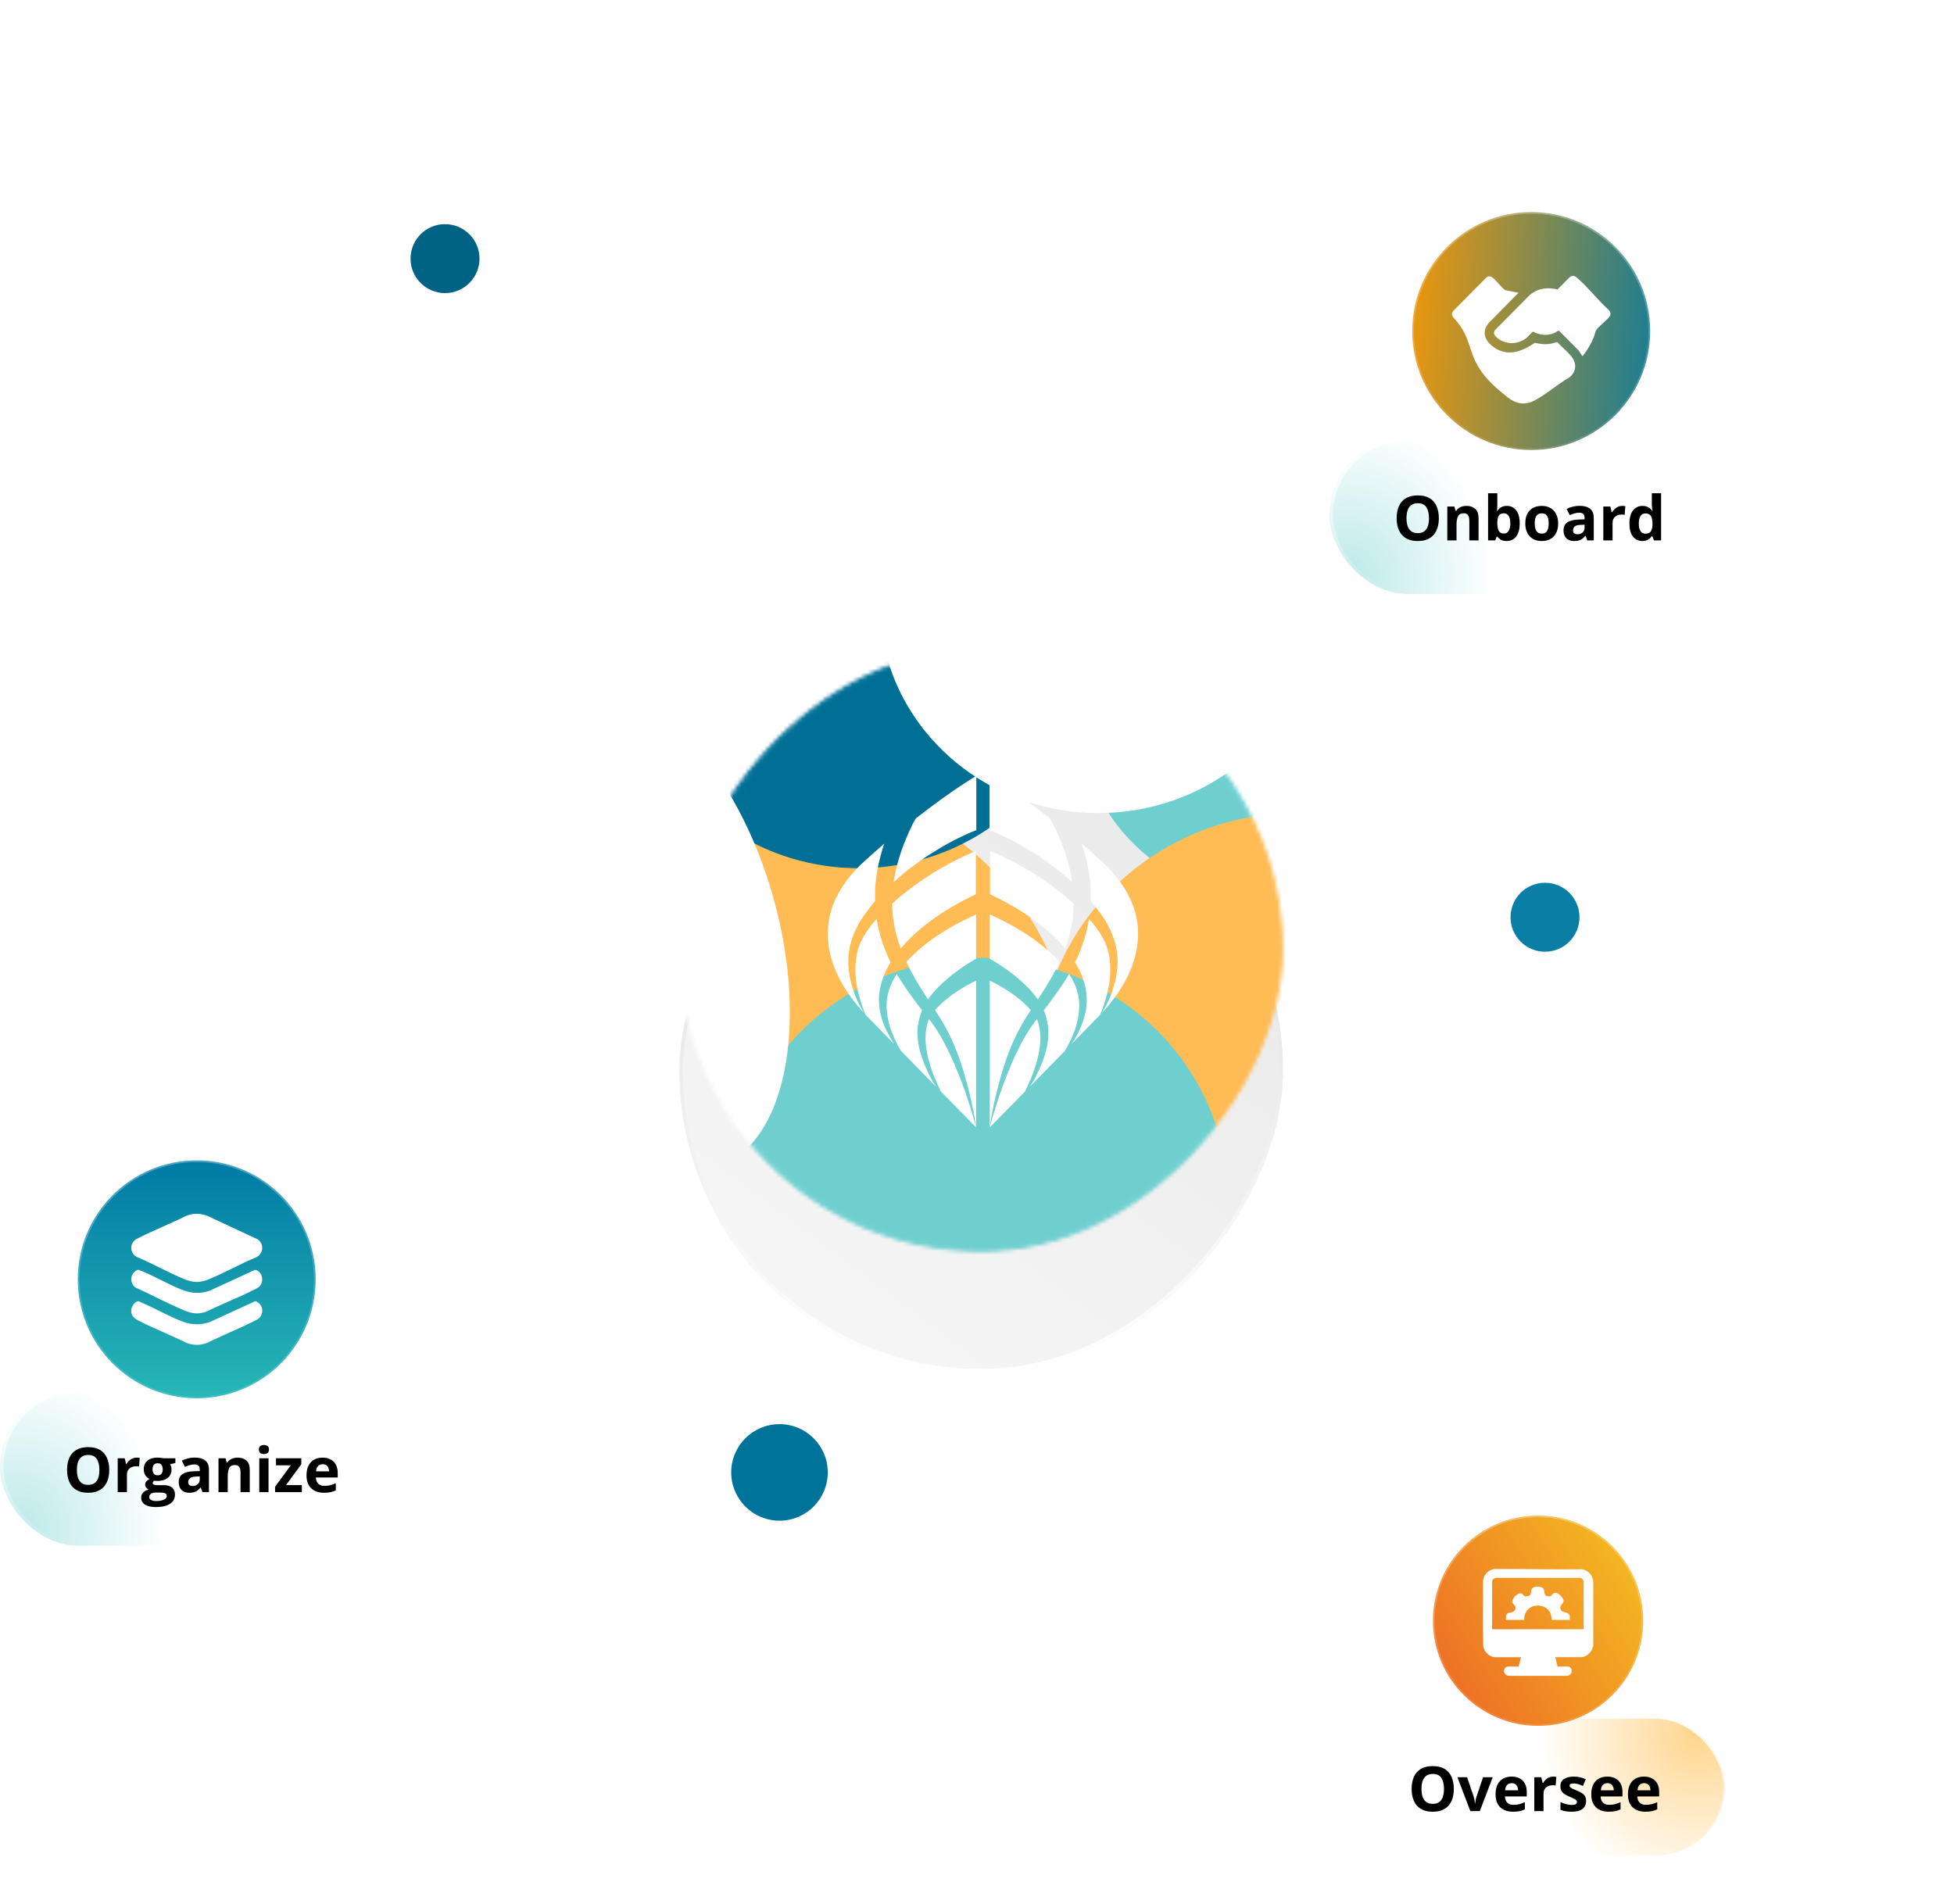 <svg fill="none" height="497" viewBox="0 0 510 497" width="510" xmlns="http://www.w3.org/2000/svg" xmlns:xlink="http://www.w3.org/1999/xlink"><filter id="a" color-interpolation-filters="sRGB" filterUnits="userSpaceOnUse" height="402.12" width="402.12" x="55.04" y="78.39"><feFlood flood-opacity="0" result="BackgroundImageFix"/><feColorMatrix in="SourceAlpha" result="hardAlpha" type="matrix" values="0 0 0 0 0 0 0 0 0 0 0 0 0 0 0 0 0 0 127 0"/><feMorphology in="SourceAlpha" operator="dilate" radius="7.2" result="effect1_dropShadow_97_518"/><feOffset dy="31.5"/><feGaussianBlur stdDeviation="57.555"/><feComposite in2="hardAlpha" operator="out"/><feColorMatrix type="matrix" values="0 0 0 0 0 0 0 0 0 0.038 0 0 0 0 0.051 0 0 0 0.1 0"/><feBlend in2="BackgroundImageFix" mode="normal" result="effect1_dropShadow_97_518"/><feBlend in="SourceGraphic" in2="effect1_dropShadow_97_518" mode="normal" result="shape"/></filter><filter id="b" color-interpolation-filters="sRGB" filterUnits="userSpaceOnUse" height="276.3" width="279" x="191.75" y="48.4"><feFlood flood-opacity="0" result="BackgroundImageFix"/><feBlend in="SourceGraphic" in2="BackgroundImageFix" mode="normal" result="shape"/><feGaussianBlur result="effect1_foregroundBlur_97_518" stdDeviation="45"/></filter><filter id="c" color-interpolation-filters="sRGB" filterUnits="userSpaceOnUse" height="222.3" width="225" x="225.95" y="167.2"><feFlood flood-opacity="0" result="BackgroundImageFix"/><feBlend in="SourceGraphic" in2="BackgroundImageFix" mode="normal" result="shape"/><feGaussianBlur result="effect1_foregroundBlur_97_518" stdDeviation="22.5"/></filter><filter id="d" color-interpolation-filters="sRGB" filterUnits="userSpaceOnUse" height="237.6" width="242.1" x="82.85" y="159.1"><feFlood flood-opacity="0" result="BackgroundImageFix"/><feBlend in="SourceGraphic" in2="BackgroundImageFix" mode="normal" result="shape"/><feGaussianBlur result="effect1_foregroundBlur_97_518" stdDeviation="22.5"/></filter><filter id="e" color-interpolation-filters="sRGB" filterUnits="userSpaceOnUse" height="216" width="219.6" x="145.85" y="205"><feFlood flood-opacity="0" result="BackgroundImageFix"/><feBlend in="SourceGraphic" in2="BackgroundImageFix" mode="normal" result="shape"/><feGaussianBlur result="effect1_foregroundBlur_97_518" stdDeviation="22.5"/></filter><filter id="f" color-interpolation-filters="sRGB" filterUnits="userSpaceOnUse" height="278.1" width="280.8" x="83.75" y="29.5"><feFlood flood-opacity="0" result="BackgroundImageFix"/><feBlend in="SourceGraphic" in2="BackgroundImageFix" mode="normal" result="shape"/><feGaussianBlur result="effect1_foregroundBlur_97_518" stdDeviation="40.5"/></filter><filter id="g" color-interpolation-filters="sRGB" filterUnits="userSpaceOnUse" height="289.8" width="294.3" x="139.55" y="12.4"><feFlood flood-opacity="0" result="BackgroundImageFix"/><feBlend in="SourceGraphic" in2="BackgroundImageFix" mode="normal" result="shape"/><feGaussianBlur result="effect1_foregroundBlur_97_518" stdDeviation="45"/></filter><filter id="h" color-interpolation-filters="sRGB" filterUnits="userSpaceOnUse" height="213.279" width="162.18" x="88.869" y="136.625"><feFlood flood-opacity="0" result="BackgroundImageFix"/><feBlend in="SourceGraphic" in2="BackgroundImageFix" mode="normal" result="shape"/><feGaussianBlur result="effect1_foregroundBlur_97_518" stdDeviation="22.5"/></filter><linearGradient id="i"><stop offset="0" stop-color="#fff" stop-opacity="0"/><stop offset="1" stop-color="#fff"/></linearGradient><linearGradient id="j" gradientUnits="userSpaceOnUse" x1="29.75" x2="460.85" xlink:href="#i" y1="248.4" y2="146.7"/><linearGradient id="k" gradientUnits="userSpaceOnUse" x1="137.211" x2="388.697" y1="336.886" y2="182.618"><stop offset="0" stop-color="#fff" stop-opacity=".1"/><stop offset="1" stop-color="#fff"/></linearGradient><linearGradient id="l"><stop offset="0" stop-color="#fff" stop-opacity=".3"/><stop offset="1" stop-color="#fff" stop-opacity=".1"/></linearGradient><linearGradient id="m" gradientUnits="userSpaceOnUse" x1="256.1" x2="256.1" xlink:href="#l" y1="169.2" y2="326.7"/><linearGradient id="n"><stop offset="0" stop-color="#007aa4"/><stop offset="1" stop-color="#28b7b7"/></linearGradient><linearGradient id="o" gradientUnits="userSpaceOnUse" x1="243.5" x2="291.169" xlink:href="#n" y1="309.555" y2="211.48"/><linearGradient id="p" gradientUnits="userSpaceOnUse" x1="79.915" x2="-2.765" y1="162.581" y2="52.185"><stop offset="0" stop-color="#f5f5f5"/><stop offset="1" stop-color="#ebebeb"/></linearGradient><linearGradient id="q" gradientUnits="userSpaceOnUse" x1="96.69" x2="96.69" y1="3.81" y2="157.5"><stop offset="0" stop-color="#dadada"/><stop offset="1" stop-color="#fff"/></linearGradient><radialGradient id="r" cx="0" cy="0" gradientTransform="matrix(-102.371 40.265 -39.633 -104.879 443.407 452.325)" gradientUnits="userSpaceOnUse" r="1"><stop offset="0" stop-color="#ffd58d"/><stop offset=".38" stop-color="#fff"/></radialGradient><linearGradient id="s" gradientUnits="userSpaceOnUse" x1="375.598" x2="375.598" xlink:href="#i" y1="484.7" y2="447.7"/><linearGradient id="t" gradientUnits="userSpaceOnUse" x1="360.95" x2="441.05" y1="445.95" y2="395.1"><stop offset="0" stop-color="#ec5a26"/><stop offset="1" stop-color="#f5d021"/></linearGradient><linearGradient id="u" gradientUnits="userSpaceOnUse" x1="401.45" x2="401.45" xlink:href="#l" y1="395.1" y2="450.9"/><linearGradient id="v"><stop offset="0" stop-color="#bce9e9"/><stop offset=".38" stop-color="#fff"/></linearGradient><radialGradient id="w" cx="0" cy="0" gradientTransform="matrix(96.716 -29.789 27.847 103.461 4.791 398.966)" gradientUnits="userSpaceOnUse" r="1" xlink:href="#v"/><linearGradient id="x" gradientUnits="userSpaceOnUse" x1="25.764" x2="25.764" xlink:href="#i" y1="403.45" y2="362.45"/><linearGradient id="y" gradientUnits="userSpaceOnUse" x1="51.35" x2="51.35" xlink:href="#n" y1="302.4" y2="365.4"/><linearGradient id="z" gradientUnits="userSpaceOnUse" x1="51.35" x2="51.35" xlink:href="#l" y1="302.4" y2="365.4"/><radialGradient id="A" cx="0" cy="0" gradientTransform="matrix(95.799 -29.789 27.583 103.461 351.746 150.566)" gradientUnits="userSpaceOnUse" r="1" xlink:href="#v"/><linearGradient id="B" gradientUnits="userSpaceOnUse" x1="372.52" x2="372.52" xlink:href="#i" y1="155.05" y2="114.05"/><linearGradient id="C" gradientUnits="userSpaceOnUse" x1="358.649" x2="478.709" y1="123.344" y2="132.949"><stop offset="0" stop-color="#f90"/><stop offset=".649" stop-color="#007aa4"/><stop offset="1" stop-color="#28b7b7"/></linearGradient><linearGradient id="D" gradientUnits="userSpaceOnUse" x1="399.65" x2="399.65" xlink:href="#l" y1="54.9" y2="117.9"/><mask id="E" height="158" maskUnits="userSpaceOnUse" width="158" x="177" y="169"><rect fill="url(#p)" height="156.6" rx="78.3" stroke="url(#q)" stroke-width=".9" transform="matrix(-1 0 0 1 333.95 169.2)" width="156.6" x="-.45" y=".45"/></mask><circle cx="256.55" cy="248.4" opacity=".7" r="226.8" stroke="url(#j)" stroke-dasharray="5.4 5.4" stroke-linecap="round" stroke-width=".9"/><circle cx="256.55" cy="248.4" opacity=".7" r="146.7" stroke="url(#k)" stroke-dasharray="5.4 5.4" stroke-linecap="round" stroke-width=".9" transform="matrix(-1 -0 0 -1 513.1 496.8)"/><circle cx="256.1" cy="247.95" fill="#fff" r="78.3" stroke="url(#m)" stroke-width=".9"/><circle cx="116.15" cy="67.5" fill="#006385" r="9"/><circle cx="403.25" cy="239.4" fill="#0b7ea6" r="9"/><circle cx="203.45" cy="384.3" fill="#00739a" r="12.6"/><path d="m238.465 268.159.193-1.018c.192-.636.385-1.335.641-1.971.064-.127.064-.191.128-.318-.577-.7-1.09-1.399-1.603-2.099-1.924-2.607-3.848-5.279-5.515-8.077-.385.572-.77 1.208-1.09 1.844-.706 1.336-1.154 2.672-1.475 4.071-.577 2.862-.257 5.914.641 8.84.706 2.353 1.796 4.643 3.078 6.805l9.876 10.112c-.513-.827-1.026-1.653-1.475-2.48-1.154-2.226-2.18-4.516-2.885-6.996-.706-2.48-1.027-5.088-.77-7.695.192-.382.192-.7.256-1.018z" fill="url(#o)"/><path d="m237.375 243.355c2.437-2.225 5.067-4.197 7.824-5.978 2.758-1.781 5.643-3.371 8.529-4.77.257-.127.577-.254.834-.381v-12.211c-1.86.763-3.655 1.59-5.387 2.48-5.836 2.926-11.351 6.551-16.353 10.748-.577.509-1.218 1.018-1.796 1.59 0 1.018.065 1.972.129 2.926.32 3.307 1.09 6.55 2.244 9.73.193-.19.321-.381.513-.572 1.091-1.272 2.245-2.417 3.463-3.562z" fill="url(#o)"/><path d="m229.102 269.94c-1.282-2.926-2.116-6.297-1.731-9.667.128-1.654.641-3.371 1.218-4.961.513-1.336 1.219-2.671 1.988-3.943-1.859-3.816-3.27-7.95-3.911-12.211-.257.254-.513.572-.77.827-2.052 2.48-3.848 5.151-4.617 8.204-.77 3.053-.77 6.36-.257 9.54.513 2.862 1.347 5.66 2.501 8.395.257.254.385.381.385.381l7.631 7.823c-.833-1.335-1.667-2.798-2.437-4.388z" fill="url(#o)"/><path d="m236.221 213.655c-1.796 3.816-3.271 7.759-4.168 11.829-.257 1.018-.385 2.035-.578 3.053v.254c2.053-1.908 4.233-3.688 6.477-5.278 1.411-1.018 2.822-2.035 4.297-2.926 1.475-.89 2.95-1.844 4.489-2.671 2.565-1.399 5.195-2.671 7.952-3.752v-15.264s-6.605 3.816-16.994 11.957c-.577.826-1.026 1.78-1.475 2.798z" fill="url(#o)"/><path d="m219.74 258.11c-.962-3.307-1.411-6.805-.77-10.366.257-1.781.898-3.498 1.603-5.152.77-1.653 1.604-3.18 2.63-4.579.962-1.335 1.988-2.671 3.014-3.943 0-.954 0-1.844 0-2.798 0-1.145.192-2.29.256-3.435.193-1.144.321-2.289.577-3.434.449-2.162 1.027-4.325 1.732-6.423-1.732 1.526-3.527 3.052-5.387 4.769-21.034 19.017-4.681 38.287-.321 42.802-1.475-2.289-2.565-4.833-3.334-7.441z" fill="url(#o)"/><path d="m246.674 255.885c1.988-1.718 4.105-3.18 6.349-4.58.513-.318 1.026-.636 1.603-.954v-12.465c-2.372 1.081-4.681 2.226-6.926 3.498-2.629 1.526-5.194 3.18-7.567 5.088-1.86 1.463-3.591 3.053-5.13 4.77 1.539 3.307 3.463 6.551 5.515 9.667.192.318.385.636.577.89.064-.063.128-.191.192-.254 1.54-2.162 3.399-4.007 5.387-5.66z" fill="url(#o)"/><path d="m245.327 273.374c-1.026-1.908-2.18-3.689-3.463-5.406-.192-.191-.32-.445-.513-.636l-.192.509-.257.827c-.064.254-.128.572-.192.827-.449 2.226-.385 4.642.064 6.995.385 2.354 1.155 4.707 2.052 6.996.578 1.463 1.219 2.862 1.924 4.261l9.876 10.049c-1.154-4.261-2.437-8.395-3.976-12.529-1.539-4.07-3.27-8.077-5.323-11.893z" fill="url(#o)"/><path d="m249.432 259.446c-1.988 1.272-3.848 2.735-5.451 4.388-.321.318-.642.7-.898 1.018.385.509.705 1.081 1.09 1.653 1.219 1.908 2.309 3.88 3.271 5.915 1.924 4.07 3.334 8.268 4.489 12.529 1.154 4.261 2.116 8.522 2.693 12.911v-41.34c-1.795.827-3.527 1.845-5.194 2.926z" fill="url(#o)"/><path d="m274.634 268.159-.192-1.018c-.192-.636-.385-1.335-.641-1.971-.064-.127-.064-.191-.129-.318.578-.7 1.091-1.399 1.604-2.099 1.924-2.607 3.847-5.279 5.515-8.077.385.572.769 1.208 1.09 1.844.705 1.336 1.154 2.672 1.475 4.071.577 2.862.257 5.914-.641 8.84-.706 2.353-1.796 4.643-3.079 6.805l-9.875 10.112c.513-.827 1.026-1.653 1.475-2.48 1.154-2.226 2.18-4.516 2.885-6.996.706-2.48 1.026-5.088.77-7.695-.192-.382-.257-.7-.257-1.018z" fill="url(#o)"/><path d="m275.725 243.355c-2.437-2.225-5.066-4.197-7.824-5.978s-5.643-3.371-8.529-4.77c-.257-.127-.577-.254-.834-.381v-12.211c1.86.763 3.656 1.59 5.387 2.48 5.836 2.926 11.351 6.551 16.353 10.748.577.509 1.218 1.018 1.796 1.59 0 1.018-.064 1.972-.129 2.926-.32 3.307-1.09 6.55-2.244 9.73-.193-.19-.321-.381-.513-.572-1.09-1.272-2.245-2.417-3.463-3.562z" fill="url(#o)"/><path d="m283.933 269.94c1.283-2.926 2.117-6.297 1.732-9.667-.128-1.654-.641-3.371-1.219-4.961-.513-1.336-1.218-2.671-1.988-3.943 1.86-3.816 3.271-7.95 3.912-12.211.257.254.513.572.77.827 2.052 2.48 3.848 5.151 4.617 8.204.77 3.053.77 6.36.257 9.54-.513 2.862-1.347 5.66-2.501 8.395-.257.254-.385.381-.385.381l-7.631 7.823c.897-1.335 1.731-2.798 2.436-4.388z" fill="url(#o)"/><path d="m276.879 213.655c1.796 3.816 3.271 7.759 4.168 11.829.257 1.018.385 2.035.578 3.053v.254c-2.053-1.908-4.233-3.688-6.478-5.278-1.41-1.018-2.821-2.035-4.296-2.926-1.475-.89-2.95-1.844-4.489-2.671-2.566-1.399-5.195-2.671-7.952-3.752v-15.264s6.605 3.816 16.994 11.957c.513.826 1.026 1.78 1.475 2.798z" fill="url(#o)"/><path d="m293.36 258.11c.962-3.307 1.411-6.805.77-10.366-.257-1.781-.898-3.498-1.603-5.152-.77-1.653-1.604-3.18-2.63-4.579-.962-1.335-1.988-2.671-3.014-3.943 0-.954 0-1.844 0-2.798 0-1.145-.192-2.29-.256-3.435-.193-1.144-.321-2.289-.578-3.434-.448-2.162-1.026-4.325-1.731-6.423 1.731 1.526 3.527 3.052 5.387 4.769 21.034 19.017 4.681 38.287.321 42.802 1.474-2.289 2.565-4.833 3.334-7.441z" fill="url(#o)"/><path d="m266.426 255.885c-1.988-1.718-4.105-3.18-6.349-4.58-.513-.318-1.026-.636-1.604-.954v-12.465c2.373 1.081 4.682 2.226 6.926 3.498 2.63 1.526 5.195 3.18 7.568 5.088 1.86 1.463 3.591 3.053 5.13 4.77-1.539 3.307-3.463 6.551-5.515 9.667-.192.318-.385.636-.577.89-.064-.063-.128-.191-.193-.254-1.539-2.162-3.463-4.007-5.386-5.66z" fill="url(#o)"/><path d="m267.772 273.374c1.026-1.908 2.181-3.689 3.463-5.406.193-.191.321-.445.513-.636l.193.509.256.827c.064.254.128.572.193.827.449 2.226.384 4.642-.065 6.995-.384 2.354-1.154 4.707-2.052 6.996-.577 1.463-1.218 2.862-1.924 4.261l-9.876 10.049c1.155-4.261 2.437-8.395 3.977-12.529 1.539-4.07 3.206-8.077 5.322-11.893z" fill="url(#o)"/><path d="m263.668 259.446c1.988 1.272 3.848 2.735 5.451 4.388.321.318.641.7.898 1.018-.385.509-.706 1.081-1.09 1.653-1.219 1.908-2.309 3.88-3.271 5.915-1.924 4.07-3.335 8.268-4.489 12.529s-2.116 8.522-2.694 12.911v-41.34c1.796.827 3.528 1.845 5.195 2.926z" fill="url(#o)"/><g filter="url(#a)"><rect fill="url(#p)" height="157.5" rx="78.75" transform="matrix(-1 0 0 1 334.85 169.2)" width="157.5"/><rect height="156.6" rx="78.3" stroke="url(#q)" stroke-width=".9" transform="matrix(-1 0 0 1 333.95 169.2)" width="156.6" x="-.45" y=".45"/></g><g mask="url(#E)"><g filter="url(#b)"><ellipse cx="331.25" cy="186.55" fill="#6fcfcf" rx="49.5" ry="48.15"/></g><g filter="url(#c)"><ellipse cx="338.45" cy="278.35" fill="#ffbb54" rx="67.5" ry="66.15"/></g><g filter="url(#d)"><ellipse cx="203.9" cy="277.9" fill="#ffbb54" rx="76.05" ry="73.8"/></g><g filter="url(#e)"><ellipse cx="255.65" cy="313" fill="#6fcfcf" rx="64.8" ry="63"/></g><g filter="url(#f)"><ellipse cx="224.15" cy="168.55" fill="#006f95" rx="59.4" ry="58.05"/></g><g filter="url(#g)"><ellipse cx="286.7" cy="157.3" fill="#fff" rx="57.15" ry="54.9"/></g><g filter="url(#h)"><ellipse cx="169.959" cy="243.264" fill="#fff" rx="63.317" ry="33.035" transform="matrix(.269 .963 -.963 .269 358.609 14.19)"/></g></g><g fill="#fff"><path d="m239.771 266.748.178-.944c.179-.59.357-1.239.595-1.829.06-.118.06-.177.119-.295-.535-.649-1.011-1.298-1.487-1.947-1.786-2.418-3.571-4.896-5.118-7.492-.357.531-.714 1.121-1.011 1.711-.655 1.239-1.071 2.478-1.369 3.776-.535 2.654-.238 5.486.595 8.2.655 2.183 1.666 4.307 2.856 6.313l9.164 9.381c-.476-.767-.952-1.534-1.369-2.301-1.071-2.065-2.023-4.189-2.677-6.49-.655-2.301-.952-4.72-.714-7.139.178-.354.178-.649.238-.944z"/><path d="m238.759 243.739c2.261-2.065 4.701-3.894 7.259-5.546 2.559-1.651 5.236-3.126 7.914-4.424.238-.118.535-.236.773-.354v-11.328c-1.725.708-3.391 1.475-4.998 2.301-5.414 2.714-10.531 6.077-15.173 9.971-.535.472-1.13.944-1.666 1.475 0 .944.06 1.828.119 2.713.298 3.068 1.012 6.077 2.083 9.027.178-.177.297-.354.476-.531 1.011-1.18 2.083-2.242 3.213-3.304z"/><path d="m231.083 268.4c-1.19-2.714-1.963-5.841-1.606-8.967.119-1.534.595-3.127 1.13-4.602.476-1.239 1.131-2.478 1.845-3.658-1.726-3.54-3.035-7.375-3.63-11.328-.238.236-.476.531-.714.767-1.904 2.301-3.57 4.779-4.284 7.611s-.714 5.9-.238 8.85c.476 2.655 1.25 5.25 2.321 7.787.238.236.357.354.357.354l7.08 7.257c-.773-1.239-1.547-2.596-2.261-4.071z"/><path d="m237.688 216.187c-1.666 3.54-3.035 7.198-3.868 10.974-.238.944-.357 1.888-.535 2.832v.236c1.904-1.77 3.927-3.422 6.01-4.897 1.309-.944 2.618-1.888 3.986-2.714 1.369-.826 2.737-1.711 4.165-2.478 2.38-1.298 4.82-2.478 7.378-3.481v-14.159s-6.128 3.54-15.767 11.092c-.536.767-.952 1.651-1.369 2.595z"/><path d="m222.396 257.427c-.892-3.068-1.309-6.313-.714-9.617.238-1.652.833-3.245 1.488-4.779.714-1.534 1.487-2.95 2.439-4.248.893-1.239 1.845-2.477 2.797-3.657 0-.885 0-1.711 0-2.596 0-1.062.178-2.124.238-3.186.178-1.062.297-2.124.535-3.186.417-2.006.952-4.012 1.607-5.959-1.607 1.416-3.273 2.832-4.998 4.425-19.517 17.64-4.344 35.517-.298 39.705-1.368-2.124-2.38-4.483-3.094-6.902z"/><path d="m247.387 255.362c1.845-1.593 3.808-2.95 5.891-4.248.476-.295.952-.59 1.487-.885v-11.563c-2.201 1.003-4.343 2.064-6.426 3.244-2.44 1.416-4.82 2.95-7.021 4.72-1.726 1.357-3.332 2.832-4.76 4.425 1.428 3.068 3.213 6.077 5.117 8.968.178.295.357.59.535.826.06-.059.119-.177.179-.236 1.428-2.006 3.153-3.717 4.998-5.251z"/><path d="m246.137 271.586c-.952-1.77-2.023-3.422-3.213-5.015-.178-.177-.297-.413-.476-.59l-.178.472-.238.767c-.06.236-.119.531-.179.767-.416 2.065-.357 4.307.06 6.49.357 2.183 1.071 4.366 1.904 6.49.535 1.357 1.13 2.654 1.785 3.952l9.163 9.322c-1.071-3.953-2.261-7.788-3.689-11.622-1.428-3.776-3.035-7.493-4.939-11.033z"/><path d="m249.945 258.666c-1.844 1.18-3.57 2.536-5.057 4.07-.298.295-.595.649-.833.944.357.472.654 1.003 1.011 1.534 1.131 1.77 2.142 3.599 3.035 5.487 1.785 3.776 3.094 7.67 4.165 11.623 1.071 3.952 1.963 7.905 2.499 11.976v-38.348c-1.666.767-3.273 1.711-4.82 2.714z"/><path d="m273.329 266.748-.178-.944c-.179-.59-.357-1.239-.595-1.829-.06-.118-.06-.177-.119-.295.535-.649 1.011-1.298 1.487-1.947 1.785-2.418 3.57-4.896 5.117-7.492.358.531.715 1.121 1.012 1.711.655 1.239 1.071 2.478 1.369 3.776.535 2.654.238 5.486-.595 8.2-.655 2.183-1.666 4.307-2.857 6.313l-9.163 9.381c.476-.767.952-1.534 1.369-2.301 1.071-2.065 2.023-4.189 2.677-6.49.655-2.301.952-4.72.714-7.139-.178-.354-.238-.649-.238-.944z"/><path d="m274.341 243.739c-2.261-2.065-4.701-3.894-7.259-5.546-2.559-1.651-5.236-3.126-7.914-4.424-.238-.118-.535-.236-.773-.354v-11.328c1.725.708 3.391 1.475 4.998 2.301 5.414 2.714 10.532 6.077 15.173 9.971.535.472 1.13.944 1.666 1.475 0 .944-.06 1.828-.119 2.713-.298 3.068-1.012 6.077-2.083 9.027-.178-.177-.297-.354-.476-.531-1.011-1.18-2.082-2.242-3.213-3.304z"/><path d="m281.957 268.4c1.19-2.714 1.964-5.841 1.607-8.967-.119-1.534-.595-3.127-1.131-4.602-.476-1.239-1.13-2.478-1.844-3.658 1.725-3.54 3.034-7.375 3.629-11.328.238.236.476.531.714.767 1.904 2.301 3.571 4.779 4.285 7.611s.714 5.9.238 8.85c-.476 2.655-1.25 5.25-2.321 7.787-.238.236-.357.354-.357.354l-7.081 7.257c.833-1.239 1.607-2.596 2.261-4.071z"/><path d="m275.412 216.187c1.666 3.54 3.034 7.198 3.868 10.974.238.944.357 1.888.535 2.832v.236c-1.904-1.77-3.927-3.422-6.01-4.897-1.309-.944-2.618-1.888-3.986-2.714-1.369-.826-2.737-1.711-4.165-2.478-2.38-1.298-4.82-2.478-7.379-3.481v-14.159s6.129 3.54 15.768 11.092c.476.767.952 1.651 1.369 2.595z"/><path d="m290.704 257.427c.892-3.068 1.309-6.313.714-9.617-.238-1.652-.833-3.245-1.488-4.779-.714-1.534-1.487-2.95-2.439-4.248-.893-1.239-1.845-2.477-2.797-3.657 0-.885 0-1.711 0-2.596 0-1.062-.178-2.124-.238-3.186-.178-1.062-.297-2.124-.535-3.186-.417-2.006-.952-4.012-1.607-5.959 1.607 1.416 3.273 2.832 4.998 4.425 19.517 17.64 4.344 35.517.298 39.705 1.368-2.124 2.38-4.483 3.094-6.902z"/><path d="m265.713 255.362c-1.845-1.593-3.808-2.95-5.891-4.248-.476-.295-.952-.59-1.487-.885v-11.563c2.201 1.003 4.343 2.064 6.426 3.244 2.439 1.416 4.82 2.95 7.021 4.72 1.726 1.357 3.332 2.832 4.76 4.425-1.428 3.068-3.213 6.077-5.117 8.968-.178.295-.357.59-.535.826-.06-.059-.119-.177-.179-.236-1.428-2.006-3.213-3.717-4.998-5.251z"/><path d="m266.962 271.586c.952-1.77 2.023-3.422 3.214-5.015.178-.177.297-.413.476-.59l.178.472.238.767c.06.236.119.531.179.767.416 2.065.357 4.307-.06 6.49-.357 2.183-1.071 4.366-1.904 6.49-.536 1.357-1.131 2.654-1.785 3.952l-9.163 9.322c1.071-3.953 2.261-7.788 3.689-11.622 1.428-3.776 2.975-7.493 4.938-11.033z"/><path d="m263.154 258.666c1.845 1.18 3.57 2.536 5.058 4.07.297.295.595.649.833.944-.357.472-.655 1.003-1.012 1.534-1.13 1.77-2.142 3.599-3.034 5.487-1.785 3.776-3.094 7.67-4.165 11.623-1.071 3.952-1.964 7.905-2.499 11.976v-38.348c1.666.767 3.272 1.711 4.819 2.714z"/></g><rect fill="url(#r)" height="36.1" rx="18.05" width="98.5" x="351.75" y="448.15"/><rect height="36.1" rx="18.05" stroke="url(#s)" stroke-width=".9" width="98.5" x="351.75" y="448.15"/><path d="m379.452 466.902c0 .891-.11 1.703-.332 2.436-.221.728-.559 1.355-1.012 1.883-.449.527-1.018.933-1.709 1.218-.691.279-1.508.419-2.452.419s-1.761-.14-2.452-.419c-.691-.285-1.263-.691-1.717-1.218-.448-.528-.783-1.158-1.004-1.891-.222-.733-.333-1.548-.333-2.444 0-1.197.196-2.239.586-3.125.395-.891 1.002-1.582 1.819-2.072.818-.49 1.856-.736 3.117-.736 1.255 0 2.286.246 3.093.736.812.49 1.413 1.181 1.803 2.072.396.892.593 1.938.593 3.141zm-8.44 0c0 .807.1 1.503.301 2.088.206.58.525 1.028.957 1.345.432.311.991.467 1.677.467.696 0 1.26-.156 1.693-.467.432-.317.746-.765.941-1.345.2-.585.301-1.281.301-2.088 0-1.213-.227-2.168-.681-2.864-.453-.696-1.199-1.044-2.238-1.044-.691 0-1.255.158-1.693.475-.432.311-.751.759-.957 1.345-.201.58-.301 1.276-.301 2.088zm12.751 5.798-3.369-8.844h2.523l1.709 5.039c.095.295.168.607.221.934.058.327.098.619.119.878h.063c.016-.28.053-.578.111-.894.063-.317.145-.623.245-.918l1.701-5.039h2.523l-3.37 8.844zm10.766-9.01c.818 0 1.522.158 2.112.475.591.311 1.047.765 1.369 1.36.321.596.482 1.324.482 2.184v1.17h-5.703c.026.681.229 1.216.609 1.606.385.385.918.578 1.598.578.564 0 1.081-.058 1.55-.174.47-.116.952-.291 1.448-.523v1.867c-.438.216-.897.375-1.377.475-.474.1-1.052.15-1.732.15-.886 0-1.672-.163-2.357-.49-.68-.327-1.216-.826-1.606-1.495-.385-.67-.577-1.514-.577-2.532 0-1.033.174-1.893.522-2.578.353-.691.844-1.208 1.471-1.551.628-.348 1.358-.522 2.191-.522zm.016 1.717c-.469 0-.86.15-1.171.451-.306.3-.482.772-.53 1.416h3.386c-.005-.359-.071-.678-.198-.958-.121-.279-.306-.501-.554-.664-.242-.163-.553-.245-.933-.245zm10.845-1.717c.121 0 .261.008.419.024.164.011.295.026.396.047l-.182 2.263c-.079-.027-.193-.045-.34-.056-.143-.015-.267-.023-.372-.023-.311 0-.615.039-.91.118-.29.079-.551.209-.783.388-.232.174-.417.406-.554.696-.132.285-.198.635-.198 1.052v4.501h-2.412v-8.844h1.827l.356 1.488h.119c.174-.301.39-.575.648-.823.264-.253.562-.454.894-.601.338-.153.702-.23 1.092-.23zm8.59 6.384c0 .601-.142 1.11-.427 1.526-.279.412-.699.726-1.258.942-.559.211-1.255.316-2.088.316-.617 0-1.147-.039-1.59-.118-.438-.08-.88-.211-1.329-.396v-1.993c.48.216.994.395 1.543.538.553.137 1.039.205 1.455.205.47 0 .804-.068 1.005-.205.205-.143.308-.327.308-.554 0-.148-.042-.28-.126-.396-.079-.121-.253-.255-.522-.403-.269-.153-.691-.351-1.266-.593-.554-.232-1.01-.467-1.368-.704-.354-.238-.617-.517-.791-.839-.169-.327-.254-.741-.254-1.242 0-.817.317-1.431.95-1.843.638-.416 1.489-.625 2.555-.625.548 0 1.07.056 1.566.166.501.111 1.015.288 1.542.53l-.727 1.741c-.438-.19-.852-.346-1.242-.467-.385-.121-.778-.182-1.179-.182-.353 0-.62.047-.799.142s-.269.24-.269.435c0 .143.045.269.135.38.095.111.274.235.538.372.269.132.661.303 1.178.514.501.206.936.422 1.305.649.37.221.654.498.855.83.2.327.3.752.3 1.274zm5.529-6.384c.818 0 1.522.158 2.112.475.591.311 1.047.765 1.369 1.36.322.596.482 1.324.482 2.184v1.17h-5.703c.027.681.23 1.216.609 1.606.385.385.918.578 1.598.578.564 0 1.081-.058 1.551-.174.469-.116.951-.291 1.447-.523v1.867c-.438.216-.896.375-1.376.475-.475.1-1.052.15-1.733.15-.886 0-1.671-.163-2.357-.49-.68-.327-1.215-.826-1.606-1.495-.385-.67-.577-1.514-.577-2.532 0-1.033.174-1.893.522-2.578.353-.691.844-1.208 1.471-1.551.628-.348 1.358-.522 2.191-.522zm.016 1.717c-.469 0-.859.15-1.17.451-.306.3-.483.772-.53 1.416h3.385c-.005-.359-.071-.678-.198-.958-.121-.279-.305-.501-.553-.664-.243-.163-.554-.245-.934-.245zm9.556-1.717c.817 0 1.521.158 2.112.475.59.311 1.047.765 1.368 1.36.322.596.483 1.324.483 2.184v1.17h-5.703c.026.681.229 1.216.609 1.606.385.385.917.578 1.597.578.565 0 1.081-.058 1.551-.174.469-.116.952-.291 1.447-.523v1.867c-.437.216-.896.375-1.376.475-.475.1-1.052.15-1.732.15-.886 0-1.672-.163-2.358-.49-.68-.327-1.215-.826-1.605-1.495-.385-.67-.578-1.514-.578-2.532 0-1.033.174-1.893.522-2.578.354-.691.844-1.208 1.472-1.551.627-.348 1.358-.522 2.191-.522zm.016 1.717c-.47 0-.86.15-1.171.451-.306.3-.483.772-.53 1.416h3.385c-.005-.359-.071-.678-.197-.958-.122-.279-.306-.501-.554-.664-.243-.163-.554-.245-.933-.245z" fill="#000"/><circle cx="401.45" cy="423" fill="url(#t)" r="27.45" stroke="url(#u)" stroke-width=".9"/><path d="m405.942 432.529.588 2.427c.106.094 2.406-.047 2.815.011.715.103 1.023.941.809 1.584-.2.604-.732.835-1.326.846h-14.863c-1.018.071-1.767-.995-1.241-1.922.124-.218.476-.472.725-.508.425-.062 2.821.087 2.932-.011l.588-2.427h-6.731c-1.44 0-2.895-1.405-3.101-2.835-.167-5.694-.035-11.417-.067-17.121.152-1.612 1.536-3.055 3.166-3.066 7.523-.048 15.079.167 22.613.06 1.6.179 2.884 1.611 3.001 3.233l-.003 16.494c-.034 1.543-1.658 3.234-3.175 3.234h-6.73zm-16.491-19.846v12.548h23.891v-12.548c0-.399-.732-.94-1.135-.863h-21.563c-.485-.048-1.111.363-1.192.863zm20.278 9.078c0-.022-.175-.336-.208-.382-.594-.831-1.645-.264-2.146-1.255-.568-1.126.764-1.43.719-2.389-.028-.596-1.202-1.814-1.756-1.956-.4-.102-.716-.027-1.033.232-.197.161-.372.524-.584.591-.307.096-1.068.014-1.315-.21-.517-.47-.13-1.281-.67-1.869-.497-.543-2.162-.53-2.709-.089-.675.547-.203 1.456-.756 1.959-.253.23-.989.314-1.313.208-.41-.135-.362-.497-.758-.653-.573-.226-.964-.012-1.398.354-.395.333-1.1 1.063-1.109 1.606-.017 1.006 1.302 1.047.712 2.262-.504 1.039-1.501.345-2.108 1.116-.038.049-.233.391-.233.415v1.097h4.691c.161-.161.065-.446.094-.675.53-4.12 6.568-4.11 7.095 0 .029.228-.067.511.094.675h4.691z" fill="#fff"/><rect fill="url(#w)" height="41" rx="20.5" width="105.4" y="362.45"/><rect height="40.1" rx="20.05" stroke="url(#x)" stroke-opacity=".9" stroke-width=".9" width="104.5" x=".45" y="362.9"/><path d="m28.511 383.652c0 .891-.111 1.703-.332 2.436-.222.728-.559 1.355-1.012 1.883-.448.527-1.018.933-1.709 1.218-.691.279-1.508.419-2.452.419-.944 0-1.761-.14-2.452-.419-.691-.285-1.263-.691-1.716-1.218-.448-.528-.783-1.158-1.005-1.891-.221-.733-.332-1.547-.332-2.444 0-1.197.195-2.239.585-3.124.396-.892 1.002-1.582 1.819-2.073.817-.49 1.856-.736 3.117-.736 1.255 0 2.286.246 3.093.736.812.491 1.413 1.181 1.804 2.073.396.891.593 1.938.593 3.14zm-8.44 0c0 .807.1 1.503.301 2.088.206.58.525 1.028.957 1.345.432.311.991.467 1.677.467.696 0 1.26-.156 1.693-.467.432-.317.746-.765.941-1.345.2-.585.301-1.281.301-2.088 0-1.213-.227-2.168-.68-2.864s-1.2-1.044-2.239-1.044c-.691 0-1.255.158-1.693.475-.432.311-.751.759-.957 1.345-.2.58-.301 1.276-.301 2.088zm15.583-3.212c.121 0 .261.008.419.024.163.011.295.026.396.048l-.182 2.262c-.079-.027-.192-.045-.34-.056-.142-.015-.266-.023-.372-.023-.311 0-.614.039-.91.118-.29.079-.551.209-.783.388-.232.174-.417.406-.554.696-.132.285-.198.636-.198 1.052v4.501h-2.413v-8.844h1.827l.356 1.488h.119c.174-.301.39-.575.649-.823.264-.253.562-.454.894-.601.338-.153.701-.23 1.092-.23zm5.007 12.902c-1.234 0-2.178-.216-2.832-.649-.649-.427-.973-1.028-.973-1.803 0-.533.166-.979.498-1.337.332-.359.82-.615 1.463-.767-.248-.106-.464-.277-.649-.515-.185-.242-.277-.498-.277-.767 0-.337.098-.617.293-.838.195-.227.477-.449.846-.665-.464-.2-.833-.522-1.107-.965-.269-.443-.403-.965-.403-1.566 0-.643.14-1.189.419-1.637.285-.454.696-.799 1.234-1.037.543-.237 1.202-.356 1.978-.356.164 0 .353.011.57.032s.414.045.593.071c.184.027.308.048.372.063h3.085v1.227l-1.384.355c.127.196.222.404.285.625.063.222.095.457.095.704 0 .95-.332 1.691-.997 2.223-.659.527-1.577.791-2.753.791-.28-.016-.543-.037-.791-.063-.121.095-.214.195-.277.3-.063.106-.095.217-.095.333s.048.213.142.292c.1.074.248.132.443.174.2.037.448.056.744.056h1.503c.97 0 1.708.208 2.215.625.511.416.767 1.028.767 1.835 0 1.033-.432 1.835-1.297 2.405-.86.569-2.096.854-3.71.854zm.103-1.574c.575 0 1.068-.056 1.479-.166.417-.106.736-.259.957-.459.222-.195.332-.43.332-.704 0-.222-.066-.398-.198-.53-.127-.127-.322-.216-.585-.269-.258-.053-.591-.079-.997-.079h-1.25c-.295 0-.562.047-.799.142-.232.095-.417.227-.554.396-.137.174-.206.374-.206.601 0 .332.158.593.475.783.322.19.77.285 1.345.285zm.388-6.708c.454 0 .786-.14.997-.419.211-.28.316-.66.316-1.139 0-.533-.111-.931-.332-1.195-.216-.269-.543-.403-.981-.403-.443 0-.775.134-.997.403-.222.264-.332.662-.332 1.195 0 .479.108.859.324 1.139.222.279.556.419 1.005.419zm9.706-4.635c1.187 0 2.096.258 2.729.775.633.517.949 1.302.949 2.357v5.893h-1.685l-.467-1.202h-.063c-.253.316-.511.574-.775.775-.264.2-.567.348-.91.443-.343.095-.759.142-1.25.142-.522 0-.991-.1-1.408-.3-.411-.201-.736-.507-.973-.918-.237-.417-.356-.944-.356-1.582 0-.939.33-1.629.989-2.072.659-.449 1.648-.697 2.966-.744l1.535-.047v-.388c0-.464-.121-.804-.364-1.02-.243-.217-.58-.325-1.012-.325-.427 0-.846.061-1.258.182s-.823.274-1.234.459l-.799-1.63c.469-.247.994-.443 1.574-.585.585-.142 1.189-.213 1.811-.213zm1.282 4.928-.933.031c-.78.021-1.324.161-1.629.419-.301.259-.451.599-.451 1.021 0 .369.108.633.324.791.216.153.498.229.846.229.517 0 .952-.153 1.305-.459.359-.305.538-.74.538-1.305zm9.911-4.913c.944 0 1.703.259 2.278.776.575.511.862 1.334.862 2.468v5.766h-2.413v-5.165c0-.633-.116-1.11-.348-1.432-.227-.322-.585-.483-1.076-.483-.738 0-1.242.251-1.511.752-.269.501-.403 1.223-.403 2.167v4.161h-2.413v-8.844h1.843l.324 1.132h.135c.19-.306.424-.554.704-.744.285-.19.599-.33.941-.419.348-.09.707-.135 1.076-.135zm8.037.166v8.844h-2.413v-8.844zm-1.202-3.464c.359 0 .667.084.925.253.258.163.388.472.388.925 0 .449-.129.76-.388.934-.258.169-.567.253-.925.253-.364 0-.675-.084-.933-.253-.253-.174-.38-.485-.38-.934 0-.453.127-.762.38-.925.258-.169.57-.253.933-.253zm9.896 12.308h-6.985v-1.424l4.098-5.576h-3.852v-1.844h6.597v1.567l-3.987 5.434h4.129zm5.403-9.01c.817 0 1.521.159 2.112.475.591.311 1.047.765 1.369 1.361.322.595.482 1.323.482 2.183v1.17h-5.703c.026.681.229 1.216.609 1.606.385.385.918.578 1.598.578.564 0 1.081-.058 1.55-.174.469-.116.952-.29 1.448-.522v1.866c-.438.217-.896.375-1.376.475-.475.1-1.052.15-1.732.15-.886 0-1.672-.163-2.357-.49-.68-.327-1.216-.826-1.606-1.495-.385-.67-.577-1.514-.577-2.531 0-1.034.174-1.894.522-2.579.353-.691.844-1.208 1.471-1.551.628-.348 1.358-.522 2.191-.522zm.016 1.717c-.469 0-.86.15-1.171.451-.306.3-.482.772-.53 1.416h3.385c-.005-.359-.071-.678-.198-.957-.121-.28-.306-.501-.554-.665-.243-.163-.554-.245-.933-.245z" fill="#000"/><circle cx="51.35" cy="333.9" fill="url(#y)" r="31.05" stroke="url(#z)" stroke-width=".9"/><path d="m50.624 316.833c1.18-.111 2.295.061 3.399.464l13.296 6.201c1.659 1.248 1.447 3.714-.414 4.631-4.192 1.724-8.28 4.096-12.464 5.788-2.22.896-3.954.903-6.174 0-4.238-1.724-8.394-4.11-12.628-5.889-1.451-.803-1.827-2.684-.79-4.001.419-.532 1.021-.769 1.608-1.064 3.986-2.002 8.173-3.648 12.168-5.637.642-.238 1.319-.429 2.002-.491zm-16.352 24.958c-.187 1.702.873 2.386 2.184 3.049 3.974 2.012 8.182 3.641 12.168 5.638 1.827.685 3.567.698 5.402.027 3.965-1.954 8.096-3.607 12.052-5.575.557-.277 1.237-.552 1.661-1.009 1.319-1.422.721-3.756-1.108-4.32l-11.781 5.407c-2.327.85-4.734.842-7.054-.023-3.558-1.328-7.181-3.443-10.714-4.956-.225-.096-.883-.43-1.062-.414-.848.077-1.661 1.385-1.749 2.176zm.616-9.623c-.969 1.164-.787 2.859.362 3.819 4.252 1.936 8.531 4.24 12.841 6.034 2.066.86 3.687 1.079 5.846.294 4.074-2.031 8.453-3.69 12.496-5.753.753-.384 1.345-.653 1.738-1.467.685-1.421 0-3.391-1.611-3.669l-11.71 5.393c-3.194 1.151-5.551.621-8.54-.675-3.214-1.394-6.54-3.341-9.761-4.572-.207-.079-.38-.187-.616-.148-.287.048-.851.512-1.044.744z" fill="#fff"/><rect fill="url(#A)" height="41" rx="20.5" width="104.4" x="347" y="114.05"/><rect height="40.1" rx="20.05" stroke="url(#B)" stroke-opacity=".9" stroke-width=".9" width="103.5" x="347.45" y="114.5"/><path d="m375.541 135.252c0 .891-.111 1.703-.332 2.436-.222.728-.559 1.355-1.013 1.883-.448.527-1.018.933-1.708 1.218-.691.279-1.509.419-2.453.419s-1.761-.14-2.452-.419c-.691-.285-1.263-.691-1.716-1.218-.449-.528-.783-1.158-1.005-1.891-.221-.733-.332-1.547-.332-2.444 0-1.197.195-2.239.585-3.124.396-.892 1.002-1.583 1.82-2.073.817-.49 1.856-.736 3.116-.736 1.255 0 2.286.246 3.093.736.812.49 1.413 1.181 1.804 2.073.395.891.593 1.938.593 3.14zm-8.44 0c0 .807.1 1.503.3 2.088.206.58.525 1.028.957 1.345.433.311.992.467 1.677.467.696 0 1.261-.156 1.693-.467.433-.317.746-.765.941-1.345.201-.585.301-1.281.301-2.088 0-1.213-.227-2.168-.68-2.864-.454-.696-1.2-1.044-2.239-1.044-.691 0-1.255.158-1.693.475-.432.311-.751.759-.957 1.345-.2.58-.3 1.276-.3 2.088zm15.67-3.212c.944 0 1.703.259 2.278.776.575.511.862 1.334.862 2.467v5.767h-2.413v-5.165c0-.633-.116-1.11-.348-1.432-.226-.322-.585-.483-1.075-.483-.739 0-1.242.251-1.511.752s-.404 1.223-.404 2.167v4.161h-2.412v-8.844h1.843l.324 1.132h.135c.189-.306.424-.554.704-.744.284-.19.598-.33.941-.419.348-.09.707-.135 1.076-.135zm8.036-3.298v2.863c0 .332-.01.662-.031.989-.016.327-.037.58-.063.759h.094c.232-.363.549-.672.95-.925.4-.258.92-.388 1.558-.388.991 0 1.796.388 2.413 1.163s.925 1.912.925 3.409c0 1.008-.142 1.854-.427 2.54-.285.68-.683 1.194-1.195 1.542-.511.343-1.104.514-1.779.514-.649 0-1.16-.116-1.535-.348-.374-.232-.678-.493-.91-.783h-.166l-.403.973h-1.843v-12.308zm1.733 5.228c-.422 0-.757.087-1.005.261s-.43.435-.546.784c-.11.348-.171.788-.182 1.321v.261c0 .859.127 1.518.38 1.977.253.454.715.68 1.384.68.496 0 .889-.229 1.179-.688.295-.459.443-1.12.443-1.985s-.148-1.516-.443-1.954-.699-.657-1.21-.657zm14.143 2.642c0 .739-.1 1.393-.3 1.962-.196.57-.483 1.052-.863 1.448-.374.39-.828.685-1.36.886-.528.2-1.123.3-1.788.3-.622 0-1.194-.1-1.716-.3-.517-.201-.968-.496-1.353-.886-.38-.396-.675-.878-.886-1.448-.206-.569-.308-1.223-.308-1.962 0-.98.174-1.811.522-2.491.348-.681.843-1.197 1.487-1.551.643-.353 1.41-.53 2.302-.53.827 0 1.561.177 2.199.53.643.354 1.147.87 1.51 1.551.37.68.554 1.511.554 2.491zm-6.114 0c0 .58.063 1.068.189 1.464.127.395.325.693.594.894.269.2.619.3 1.052.3.427 0 .772-.1 1.036-.3.269-.201.464-.499.585-.894.127-.396.19-.884.19-1.464 0-.585-.063-1.07-.19-1.455-.121-.39-.316-.683-.585-.878s-.62-.293-1.052-.293c-.638 0-1.102.219-1.392.657-.285.437-.427 1.094-.427 1.969zm11.73-4.587c1.187 0 2.097.258 2.729.775.633.516.95 1.302.95 2.357v5.893h-1.685l-.467-1.202h-.063c-.253.316-.512.574-.775.775-.264.2-.567.348-.91.443s-.76.142-1.25.142c-.522 0-.991-.1-1.408-.3-.411-.201-.736-.507-.973-.918-.237-.417-.356-.944-.356-1.582 0-.939.33-1.629.989-2.072.659-.449 1.648-.697 2.966-.744l1.535-.047v-.388c0-.464-.121-.804-.364-1.02-.243-.217-.58-.325-1.013-.325-.427 0-.846.061-1.257.182-.412.121-.823.274-1.234.459l-.799-1.63c.469-.247.994-.443 1.574-.585.585-.142 1.189-.213 1.811-.213zm1.282 4.928-.934.031c-.78.021-1.323.161-1.629.419-.301.259-.451.599-.451 1.021 0 .369.108.633.324.791.217.153.499.229.847.229.517 0 .952-.153 1.305-.459.358-.305.538-.74.538-1.305zm9.824-4.913c.121 0 .261.008.419.024.164.011.296.026.396.048l-.182 2.262c-.079-.027-.192-.045-.34-.056-.142-.015-.266-.023-.372-.023-.311 0-.614.039-.91.118-.29.079-.551.209-.783.388-.232.174-.416.406-.553.696-.132.285-.198.636-.198 1.052v4.501h-2.413v-8.844h1.828l.355 1.488h.119c.174-.301.39-.575.649-.823.263-.253.561-.454.894-.601.337-.153.701-.23 1.091-.23zm5.221 9.168c-.986 0-1.79-.385-2.413-1.155-.617-.775-.925-1.911-.925-3.409 0-1.513.314-2.658.941-3.433.628-.78 1.448-1.171 2.46-1.171.422 0 .794.058 1.116.174.321.116.598.272.83.467.237.195.438.414.601.657h.079c-.031-.169-.071-.417-.118-.744-.042-.332-.064-.672-.064-1.02v-2.832h2.421v12.308h-1.851l-.467-1.147h-.103c-.152.243-.345.464-.577.664-.227.196-.498.351-.815.467-.316.116-.688.174-1.115.174zm.846-1.922c.659 0 1.124-.195 1.392-.585.275-.396.42-.989.436-1.78v-.261c0-.86-.132-1.516-.396-1.97-.264-.459-.754-.688-1.471-.688-.533 0-.949.229-1.25.688s-.451 1.121-.451 1.986.15 1.516.451 1.953c.306.438.736.657 1.289.657z" fill="#000"/><circle cx="399.65" cy="86.4" fill="url(#C)" r="31.05" stroke="url(#D)" stroke-width=".9"/><path d="m396.338 76.403-7.681 7.792c-2.051 2.383-1.17 4.676 1.141 6.361 3.672 2.678 7.41 1.199 10.803-1.081 1.478.342 2.8.502 4.322.208.35-.067 1.308-.438 1.542-.371 1.112 1.189 2.481 2.309 3.536 3.535 1.571 1.824 1.54 4.051-.332 5.627-3.08 1.76-6.129 4.483-9.234 6.101-2.432 1.267-4.796.808-6.882-.833-4.026-3.165-7.475-6.317-9.258-11.3-1.312-3.667-1.569-5.476-4.123-8.651-.627-.778-1.757-1.446-.93-2.576l8.688-8.772c.455-.399 1.097-.396 1.578-.039 1.128.837 2.173 2.447 3.332 3.329zm13.335-4.042-3.147 3.183c-2.57-.638-5.171-.314-7.235 1.433l-9.097 9.179c-.701 1.011.208 1.807.993 2.345 2.301 1.578 5.318 1.348 7.415-.466.242-.208 1.383-1.474 1.506-1.498 1.78.97 3.785 1.166 5.662.329.231-.103.962-.613 1.101-.577l5.109 5.133 1.05 1.55c1.282-1.546 2.265-3.25 3.01-5.119.186-.466.326-1.258.552-1.647.579-.99 2.632-2.424 3.427-3.477.541-.716.369-1.232-.157-1.878-2.85-2.488-5.419-5.978-8.285-8.366-.353-.294-.701-.543-1.193-.471-.229.034-.527.201-.71.348z" fill="#fff"/></svg>